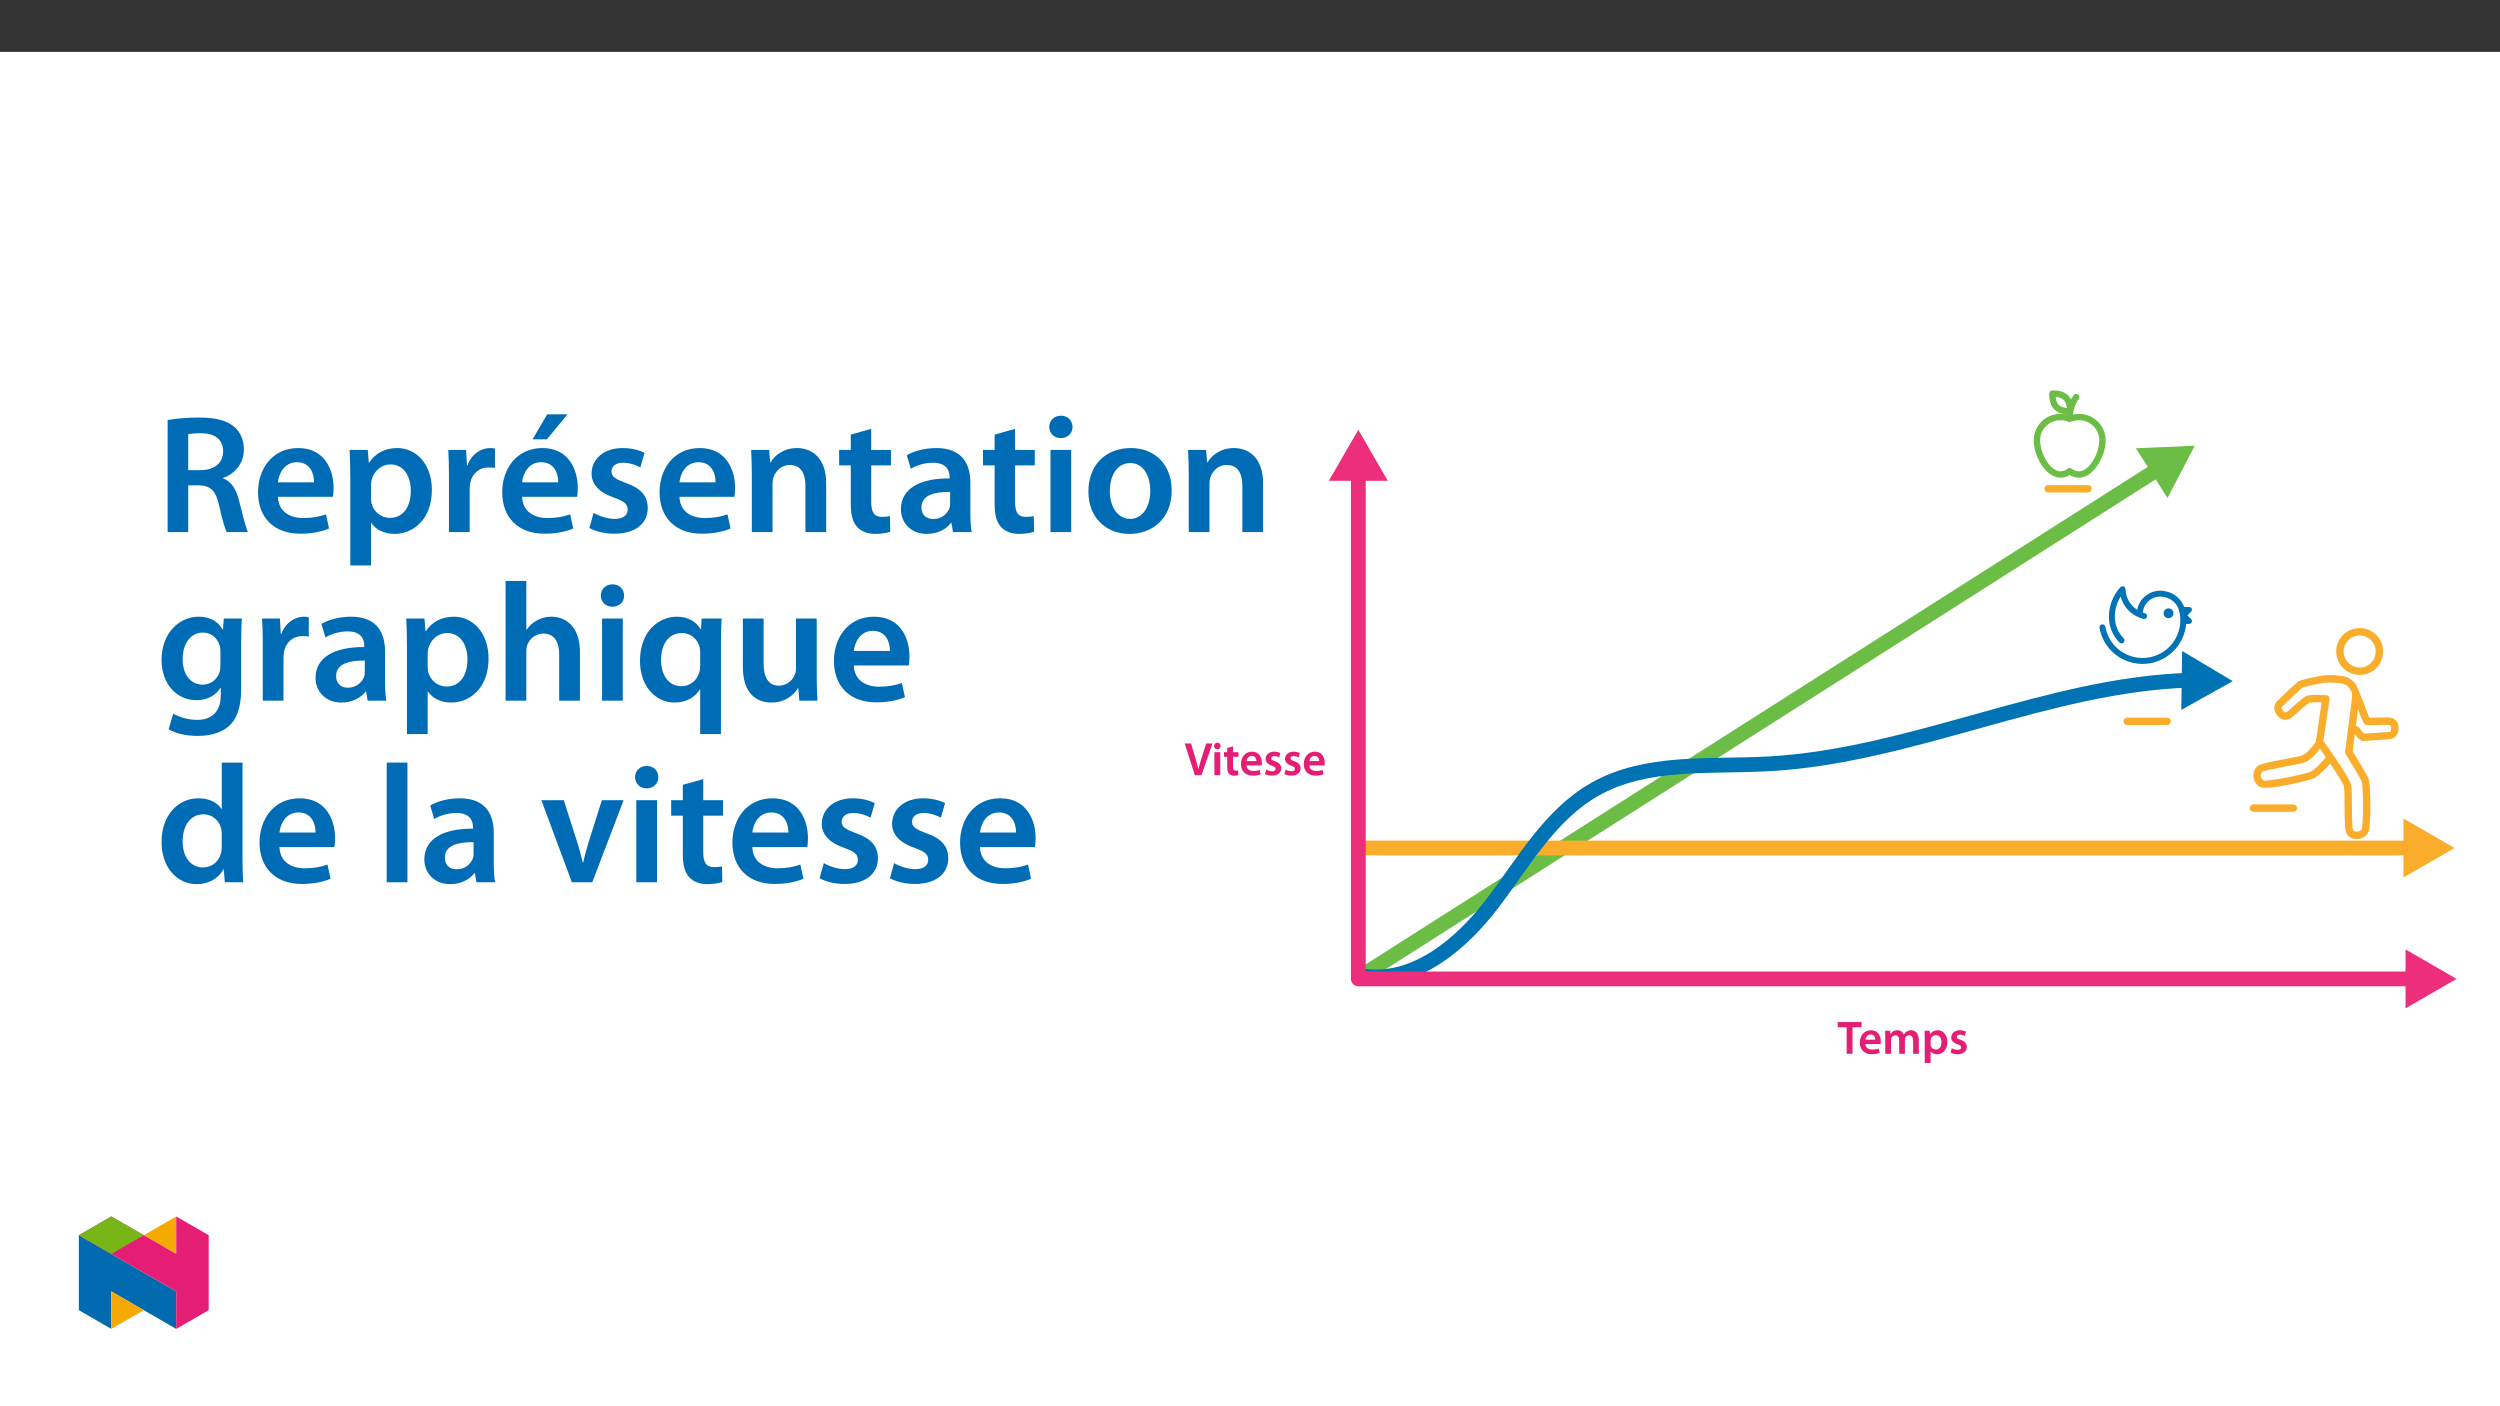 ﻿<?xml version="1.0" encoding="utf-8"?>
<svg xmlns="http://www.w3.org/2000/svg" xmlns:xlink="http://www.w3.org/1999/xlink" viewBox="0 0 960 540" version="1.1">
  <rect x="0" y="0" width="960" height="540" fill="#333333" stroke="none"/>
  <defs>
    <g>
      <symbol overflow="visible" id="glyph0-0">
        <path style="stroke:none;" d="M 0 0 L 8.953 0 L 8.953 -12.656 L -0.031 -12.656 L -0.031 0 Z M 4.469 -7.172 L 1.516 -11.625 L 7.406 -11.625 L 4.469 -7.203 Z M 5 -6.281 L 8.016 -10.766 L 8.016 -1.875 L 5.047 -6.328 Z M 1.438 -0.906 L 4.469 -5.438 L 7.406 -1.031 L 1.516 -1.031 Z M 0.875 -10.828 L 3.875 -6.328 L 0.906 -1.875 L 0.906 -10.766 Z M 0.875 -10.828 " />
      </symbol>
      <symbol overflow="visible" id="glyph0-1">
        <path style="stroke:none;" d="M 6.562 -0.078 L 10.75 -12.188 L 8.344 -12.188 L 6.578 -6.609 C 6.109 -5.141 5.672 -3.688 5.359 -2.328 L 5.344 -2.328 C 5.062 -3.719 4.641 -5.109 4.188 -6.625 L 2.516 -12.188 L 0.078 -12.188 L 4 0 L 6.531 0 Z M 6.562 -0.078 " />
      </symbol>
      <symbol overflow="visible" id="glyph0-2">
        <path style="stroke:none;" d="M 3.391 -0.078 L 3.391 -8.844 L 1.141 -8.844 L 1.141 0 L 3.391 0 Z M 2.281 -12.484 C 1.562 -12.484 1.016 -11.891 1.016 -11.203 C 1.016 -10.562 1.531 -9.953 2.266 -9.953 C 3.031 -9.953 3.547 -10.562 3.547 -11.203 C 3.516 -11.891 3.031 -12.484 2.281 -12.484 Z M 2.281 -12.484 " />
      </symbol>
      <symbol overflow="visible" id="glyph0-3">
        <path style="stroke:none;" d="M 1.5 -10.406 L 1.5 -8.844 L 0.266 -8.844 L 0.266 -7.062 L 1.5 -7.062 L 1.5 -3.031 C 1.5 -1.891 1.734 -1.031 2.219 -0.531 C 2.625 -0.094 3.312 0.203 4.125 0.203 C 4.812 0.203 5.391 0.094 5.734 -0.031 L 5.703 -1.844 C 5.438 -1.766 5.219 -1.75 4.828 -1.75 C 3.984 -1.75 3.719 -2.219 3.719 -3.281 L 3.719 -7.062 L 5.812 -7.062 L 5.812 -8.844 L 3.719 -8.844 L 3.719 -11.078 L 1.5 -10.453 Z M 1.5 -10.406 " />
      </symbol>
      <symbol overflow="visible" id="glyph0-4">
        <path style="stroke:none;" d="M 8.578 -3.812 C 8.609 -4 8.656 -4.328 8.656 -4.734 C 8.656 -6.656 7.703 -9.047 4.875 -9.047 C 2.094 -9.047 0.594 -6.703 0.594 -4.297 C 0.594 -1.625 2.281 0.172 5.109 0.172 C 6.359 0.172 7.406 -0.047 8.188 -0.375 L 7.828 -2.016 C 7.156 -1.781 6.438 -1.625 5.422 -1.625 C 4 -1.625 2.812 -2.234 2.75 -3.734 L 8.562 -3.734 Z M 2.75 -5.344 C 2.844 -6.234 3.391 -7.406 4.75 -7.406 C 6.219 -7.406 6.547 -6.156 6.531 -5.422 L 2.75 -5.422 Z M 2.75 -5.344 " />
      </symbol>
      <symbol overflow="visible" id="glyph0-5">
        <path style="stroke:none;" d="M 0.625 -0.453 C 1.266 -0.094 2.234 0.172 3.281 0.172 C 5.594 0.172 6.844 -1.031 6.844 -2.625 C 6.828 -3.922 6.094 -4.797 4.5 -5.344 C 3.391 -5.75 3 -5.938 3 -6.484 C 3 -7.031 3.422 -7.344 4.203 -7.344 C 4.969 -7.344 5.672 -7.078 6.047 -6.844 L 6.531 -8.484 C 5.969 -8.781 5.125 -9.047 4.172 -9.047 C 2.141 -9.047 0.844 -7.797 0.844 -6.25 C 0.844 -5.219 1.578 -4.219 3.266 -3.641 C 4.344 -3.25 4.672 -3.031 4.672 -2.453 C 4.672 -1.875 4.266 -1.531 3.312 -1.531 C 2.516 -1.531 1.578 -1.844 1.078 -2.156 L 0.609 -0.453 Z M 0.625 -0.453 " />
      </symbol>
      <symbol overflow="visible" id="glyph0-6">
        <path style="stroke:none;" d="M 3.578 0 L 5.797 0 L 5.797 -10.203 L 9.266 -10.203 L 9.266 -12.188 L 0.109 -12.188 L 0.109 -10.203 L 3.547 -10.203 L 3.547 0 Z M 3.578 0 " />
      </symbol>
      <symbol overflow="visible" id="glyph0-7">
        <path style="stroke:none;" d="M 1.188 0 L 3.344 0 L 3.344 -5.219 C 3.344 -5.469 3.375 -5.719 3.453 -5.953 C 3.672 -6.547 4.203 -7.109 5.016 -7.109 C 6.047 -7.109 6.484 -6.328 6.484 -5.109 L 6.484 0 L 8.688 0 L 8.688 -5.297 C 8.688 -5.547 8.719 -5.828 8.797 -6.031 C 9.031 -6.656 9.562 -7.109 10.312 -7.109 C 11.375 -7.109 11.828 -6.328 11.828 -4.875 L 11.828 0 L 14.031 0 L 14.031 -5.203 C 14.031 -7.984 12.547 -9.047 11.125 -9.047 C 10.391 -9.047 9.812 -8.828 9.312 -8.484 C 8.922 -8.234 8.562 -7.891 8.266 -7.438 L 8.219 -7.438 C 7.891 -8.328 6.969 -9.047 5.828 -9.047 C 4.344 -9.047 3.547 -8.203 3.125 -7.562 L 3.109 -7.562 L 3 -8.844 L 1.078 -8.844 C 1.109 -8.031 1.141 -7.188 1.141 -6.188 L 1.141 0 Z M 1.188 0 " />
      </symbol>
      <symbol overflow="visible" id="glyph0-8">
        <path style="stroke:none;" d="M 1.188 3.547 L 3.391 3.547 L 3.391 -0.969 C 3.844 -0.281 4.766 0.203 5.859 0.203 C 7.844 0.203 9.844 -1.391 9.844 -4.547 C 9.844 -7.25 8.172 -9.047 6.172 -9.047 C 4.844 -9.047 3.812 -8.453 3.156 -7.5 L 3.062 -8.844 L 1.078 -8.844 C 1.109 -7.953 1.141 -7.031 1.141 -5.875 L 1.141 3.547 Z M 3.391 -5.062 C 3.391 -5.234 3.438 -5.438 3.469 -5.609 C 3.703 -6.578 4.516 -7.172 5.438 -7.172 C 6.844 -7.172 7.562 -5.984 7.562 -4.453 C 7.562 -2.734 6.781 -1.641 5.375 -1.641 C 4.438 -1.641 3.688 -2.219 3.453 -3.109 C 3.422 -3.312 3.391 -3.5 3.391 -3.719 Z M 3.391 -5.062 " />
      </symbol>
      <symbol overflow="visible" id="glyph1-0">
        <path style="stroke:none;" d="M 0 0 L 32.375 0 L 32.375 -45.328 L 0 -45.328 Z M 16.188 -25.578 L 5.188 -42.094 L 27.188 -42.094 Z M 18.125 -22.656 L 29.141 -39.172 L 29.141 -6.156 Z M 5.188 -3.234 L 16.188 -19.75 L 27.188 -3.234 Z M 3.234 -39.172 L 14.25 -22.656 L 3.234 -6.156 Z M 3.234 -39.172 " />
      </symbol>
      <symbol overflow="visible" id="glyph1-1">
        <path style="stroke:none;" d="M 4.594 0 L 12.5 0 L 12.5 -17.938 L 16.516 -17.938 C 21.047 -17.812 23.047 -16 24.344 -10.297 C 25.516 -4.859 26.609 -1.297 27.266 0 L 35.422 0 C 34.578 -1.688 33.406 -6.734 31.984 -12.172 C 30.953 -16.375 29.078 -19.422 25.906 -20.594 L 25.906 -20.781 C 30.047 -22.203 33.859 -26.031 33.859 -31.656 C 33.859 -35.422 32.5 -38.469 30.109 -40.469 C 27.125 -42.922 22.922 -43.969 16.641 -43.969 C 12.047 -43.969 7.641 -43.578 4.594 -43 Z M 12.5 -37.562 C 13.281 -37.75 14.891 -37.938 17.422 -37.938 C 22.594 -37.938 25.906 -35.672 25.906 -30.953 C 25.906 -26.609 22.594 -23.766 17.219 -23.766 L 12.5 -23.766 Z M 12.5 -37.562 " />
      </symbol>
      <symbol overflow="visible" id="glyph1-2">
        <path style="stroke:none;" d="M 31.016 -13.531 C 31.141 -14.25 31.281 -15.406 31.281 -16.906 C 31.281 -23.828 27.906 -32.25 17.672 -32.25 C 7.578 -32.25 2.266 -24.016 2.266 -15.281 C 2.266 -5.641 8.281 0.641 18.516 0.641 C 23.047 0.641 26.812 -0.188 29.531 -1.359 L 28.359 -6.797 C 25.906 -5.953 23.312 -5.375 19.625 -5.375 C 14.5 -5.375 10.094 -7.828 9.906 -13.531 Z M 9.906 -19.094 C 10.234 -22.344 12.297 -26.812 17.219 -26.812 C 22.531 -26.812 23.828 -22.016 23.766 -19.094 Z M 9.906 -19.094 " />
      </symbol>
      <symbol overflow="visible" id="glyph1-3">
        <path style="stroke:none;" d="M 4.281 12.828 L 12.234 12.828 L 12.234 -3.5 L 12.375 -3.5 C 13.984 -0.969 17.281 0.719 21.234 0.719 C 28.422 0.719 35.609 -4.797 35.609 -16.188 C 35.609 -26.031 29.594 -32.25 22.344 -32.25 C 17.547 -32.25 13.859 -30.234 11.531 -26.672 L 11.391 -26.672 L 11 -31.531 L 4.016 -31.531 C 4.141 -28.562 4.281 -25.188 4.281 -21.047 Z M 12.234 -18.062 C 12.234 -18.719 12.375 -19.422 12.5 -20.078 C 13.344 -23.562 16.375 -25.969 19.688 -25.969 C 24.797 -25.969 27.516 -21.438 27.516 -15.859 C 27.516 -9.641 24.547 -5.438 19.484 -5.438 C 16.062 -5.438 13.281 -7.766 12.438 -11 C 12.297 -11.719 12.234 -12.438 12.234 -13.203 Z M 12.234 -18.062 " />
      </symbol>
      <symbol overflow="visible" id="glyph1-4">
        <path style="stroke:none;" d="M 4.281 0 L 12.234 0 L 12.234 -16.375 C 12.234 -17.219 12.297 -18.062 12.438 -18.781 C 13.141 -22.406 15.797 -24.797 19.547 -24.797 C 20.531 -24.797 21.234 -24.734 21.953 -24.609 L 21.953 -32.047 C 21.297 -32.188 20.844 -32.25 20.078 -32.25 C 16.641 -32.25 12.953 -29.984 11.391 -25.578 L 11.203 -25.578 L 10.875 -31.531 L 4.016 -31.531 C 4.203 -28.75 4.281 -25.641 4.281 -21.375 Z M 4.281 0 " />
      </symbol>
      <symbol overflow="visible" id="glyph1-5">
        <path style="stroke:none;" d="M 31.016 -13.531 C 31.141 -14.25 31.281 -15.406 31.281 -16.906 C 31.281 -23.828 27.906 -32.25 17.672 -32.25 C 7.578 -32.25 2.266 -24.016 2.266 -15.281 C 2.266 -5.641 8.281 0.641 18.516 0.641 C 23.047 0.641 26.812 -0.188 29.531 -1.359 L 28.359 -6.797 C 25.906 -5.953 23.312 -5.375 19.625 -5.375 C 14.5 -5.375 10.094 -7.828 9.906 -13.531 Z M 9.906 -19.094 C 10.234 -22.344 12.297 -26.812 17.219 -26.812 C 22.531 -26.812 23.828 -22.016 23.766 -19.094 Z M 19.547 -45.203 L 13.922 -35.609 L 19.422 -35.609 L 27.328 -45.203 Z M 19.547 -45.203 " />
      </symbol>
      <symbol overflow="visible" id="glyph1-6">
        <path style="stroke:none;" d="M 2.328 -1.547 C 4.656 -0.266 8.094 0.641 11.906 0.641 C 20.266 0.641 24.734 -3.5 24.734 -9.266 C 24.672 -13.922 22.078 -16.828 16.312 -18.844 C 12.297 -20.328 10.812 -21.234 10.812 -23.25 C 10.812 -25.188 12.375 -26.609 15.219 -26.609 C 18 -26.609 20.594 -25.578 21.891 -24.797 L 23.5 -30.375 C 21.625 -31.406 18.578 -32.25 15.094 -32.25 C 7.766 -32.25 3.172 -27.969 3.172 -22.406 C 3.172 -18.641 5.703 -15.281 11.844 -13.203 C 15.734 -11.781 17.031 -10.75 17.031 -8.609 C 17.031 -6.547 15.469 -5.047 11.984 -5.047 C 9.125 -5.047 5.703 -6.281 3.953 -7.375 Z M 2.328 -1.547 " />
      </symbol>
      <symbol overflow="visible" id="glyph1-7">
        <path style="stroke:none;" d="M 4.281 0 L 12.234 0 L 12.234 -18.578 C 12.234 -19.484 12.375 -20.469 12.625 -21.109 C 13.469 -23.5 15.672 -25.766 18.844 -25.766 C 23.188 -25.766 24.859 -22.344 24.859 -17.812 L 24.859 0 L 32.828 0 L 32.828 -18.719 C 32.828 -28.688 27.125 -32.25 21.625 -32.25 C 16.375 -32.25 12.953 -29.266 11.531 -26.812 L 11.328 -26.812 L 10.938 -31.531 L 4.016 -31.531 C 4.141 -28.812 4.281 -25.766 4.281 -22.141 Z M 4.281 0 " />
      </symbol>
      <symbol overflow="visible" id="glyph1-8">
        <path style="stroke:none;" d="M 5.562 -37.422 L 5.562 -31.531 L 1.094 -31.531 L 1.094 -25.578 L 5.562 -25.578 L 5.562 -10.75 C 5.562 -6.609 6.344 -3.688 8.094 -1.875 C 9.578 -0.266 11.984 0.719 14.953 0.719 C 17.422 0.719 19.547 0.328 20.719 -0.125 L 20.594 -6.156 C 19.688 -5.891 18.906 -5.828 17.484 -5.828 C 14.438 -5.828 13.406 -7.766 13.406 -11.656 L 13.406 -25.578 L 20.984 -25.578 L 20.984 -31.531 L 13.406 -31.531 L 13.406 -39.625 Z M 5.562 -37.422 " />
      </symbol>
      <symbol overflow="visible" id="glyph1-9">
        <path style="stroke:none;" d="M 28.75 -18.906 C 28.75 -25.828 25.828 -32.25 15.734 -32.25 C 10.75 -32.25 6.672 -30.891 4.344 -29.469 L 5.891 -24.281 C 8.031 -25.641 11.266 -26.609 14.375 -26.609 C 19.938 -26.609 20.781 -23.188 20.781 -21.109 L 20.781 -20.594 C 9.125 -20.656 2.078 -16.578 2.078 -8.672 C 2.078 -3.891 5.641 0.719 11.984 0.719 C 16.125 0.719 19.422 -1.031 21.297 -3.5 L 21.5 -3.5 L 22.078 0 L 29.266 0 C 28.875 -1.938 28.75 -4.734 28.75 -7.578 Z M 20.984 -11.078 C 20.984 -10.484 20.984 -9.906 20.781 -9.328 C 20 -7.062 17.734 -4.984 14.5 -4.984 C 11.984 -4.984 9.969 -6.406 9.969 -9.516 C 9.969 -14.312 15.344 -15.469 20.984 -15.406 Z M 20.984 -11.078 " />
      </symbol>
      <symbol overflow="visible" id="glyph1-10">
        <path style="stroke:none;" d="M 12.234 0 L 12.234 -31.531 L 4.281 -31.531 L 4.281 0 Z M 8.281 -44.672 C 5.641 -44.672 3.812 -42.797 3.812 -40.344 C 3.812 -38.016 5.562 -36.062 8.219 -36.062 C 11 -36.062 12.75 -38.016 12.75 -40.344 C 12.688 -42.797 11 -44.672 8.281 -44.672 Z M 8.281 -44.672 " />
      </symbol>
      <symbol overflow="visible" id="glyph1-11">
        <path style="stroke:none;" d="M 18.578 -32.25 C 9.062 -32.25 2.266 -25.906 2.266 -15.547 C 2.266 -5.375 9.188 0.719 18.062 0.719 C 26.094 0.719 34.25 -4.469 34.25 -16.062 C 34.25 -25.641 27.969 -32.25 18.578 -32.25 Z M 18.391 -26.484 C 23.828 -26.484 26.031 -20.781 26.031 -15.859 C 26.031 -9.453 22.859 -5.047 18.328 -5.047 C 13.531 -5.047 10.484 -9.641 10.484 -15.734 C 10.484 -20.984 12.75 -26.484 18.391 -26.484 Z M 18.391 -26.484 " />
      </symbol>
      <symbol overflow="visible" id="glyph1-12">
        <path style="stroke:none;" d="M 32.828 -22.469 C 32.828 -26.812 32.953 -29.391 33.094 -31.531 L 26.156 -31.531 L 25.828 -27.328 L 25.703 -27.328 C 24.219 -29.922 21.438 -32.25 16.578 -32.25 C 9 -32.25 2.266 -25.969 2.266 -15.609 C 2.266 -6.672 7.828 -0.188 15.672 -0.188 C 19.875 -0.188 23.047 -2.078 24.859 -4.859 L 25 -4.859 L 25 -2.141 C 25 4.656 21.109 7.375 15.922 7.375 C 12.109 7.375 8.734 6.156 6.734 4.984 L 4.984 11 C 7.703 12.625 11.984 13.531 16 13.531 C 20.328 13.531 24.922 12.625 28.172 9.719 C 31.469 6.734 32.828 2 32.828 -4.594 Z M 24.859 -13.797 C 24.859 -12.891 24.797 -11.781 24.547 -11 C 23.641 -8.094 21.047 -6.156 18.062 -6.156 C 13.078 -6.156 10.359 -10.484 10.359 -15.859 C 10.359 -22.281 13.656 -26.156 18.125 -26.156 C 21.5 -26.156 23.766 -23.953 24.609 -21.047 C 24.797 -20.391 24.859 -19.688 24.859 -18.906 Z M 24.859 -13.797 " />
      </symbol>
      <symbol overflow="visible" id="glyph1-13">
        <path style="stroke:none;" d="M 4.281 0 L 12.234 0 L 12.234 -18.906 C 12.234 -19.75 12.297 -20.594 12.562 -21.297 C 13.469 -23.703 15.672 -25.766 18.781 -25.766 C 23.188 -25.766 24.859 -22.281 24.859 -17.734 L 24.859 0 L 32.828 0 L 32.828 -18.578 C 32.828 -28.688 27.188 -32.25 21.828 -32.25 C 19.812 -32.25 17.938 -31.734 16.312 -30.828 C 14.703 -29.984 13.344 -28.75 12.375 -27.266 L 12.234 -27.266 L 12.234 -45.969 L 4.281 -45.969 Z M 4.281 0 " />
      </symbol>
      <symbol overflow="visible" id="glyph1-14">
        <path style="stroke:none;" d="M 25.375 12.828 L 33.344 12.828 L 33.344 -22.406 C 33.344 -25.703 33.469 -28.688 33.609 -31.531 L 25.906 -31.531 L 25.703 -27.328 L 25.578 -27.391 C 23.891 -30.297 20.781 -32.25 16.375 -32.25 C 9.641 -32.25 2.266 -26.812 2.266 -15.281 C 2.266 -5.438 8.359 0.719 15.469 0.719 C 20.078 0.719 23.375 -1.297 25.25 -4.344 L 25.375 -4.344 Z M 25.375 -13.281 C 25.375 -12.5 25.25 -11.531 25 -10.812 C 24.094 -7.641 21.438 -5.562 18.188 -5.562 C 13.141 -5.562 10.359 -9.906 10.359 -15.672 C 10.359 -21.625 13.203 -25.969 18.391 -25.969 C 21.953 -25.969 24.469 -23.438 25.188 -20.469 C 25.312 -19.875 25.375 -19.172 25.375 -18.516 Z M 25.375 -13.281 " />
      </symbol>
      <symbol overflow="visible" id="glyph1-15">
        <path style="stroke:none;" d="M 32.5 -31.531 L 24.547 -31.531 L 24.547 -12.5 C 24.547 -11.594 24.406 -10.688 24.094 -10.031 C 23.312 -7.969 21.234 -5.766 18 -5.766 C 13.797 -5.766 12.109 -9.125 12.109 -14.375 L 12.109 -31.531 L 4.141 -31.531 L 4.141 -13.016 C 4.141 -2.719 9.391 0.719 15.094 0.719 C 20.781 0.719 23.891 -2.531 25.25 -4.734 L 25.453 -4.734 L 25.828 0 L 32.766 0 C 32.641 -2.594 32.5 -5.703 32.5 -9.453 Z M 32.5 -31.531 " />
      </symbol>
      <symbol overflow="visible" id="glyph1-16">
        <path style="stroke:none;" d="M 25.375 -45.969 L 25.375 -28.172 L 25.25 -28.172 C 23.828 -30.5 20.719 -32.25 16.375 -32.25 C 8.812 -32.25 2.203 -25.969 2.266 -15.406 C 2.266 -5.703 8.219 0.719 15.797 0.719 C 20.328 0.719 24.156 -1.484 26.031 -4.984 L 26.156 -4.984 L 26.547 0 L 33.609 0 C 33.469 -2.141 33.344 -5.641 33.344 -8.875 L 33.344 -45.969 Z M 25.375 -13.656 C 25.375 -12.828 25.312 -12.047 25.125 -11.328 C 24.344 -7.906 21.5 -5.703 18.266 -5.703 C 13.203 -5.703 10.359 -9.906 10.359 -15.734 C 10.359 -21.562 13.203 -26.094 18.328 -26.094 C 21.953 -26.094 24.469 -23.562 25.188 -20.531 C 25.312 -19.875 25.375 -19.031 25.375 -18.391 Z M 25.375 -13.656 " />
      </symbol>
      <symbol overflow="visible" id="glyph1-17">
        <path style="stroke:none;" d="M 4.281 0 L 12.234 0 L 12.234 -45.969 L 4.281 -45.969 Z M 4.281 0 " />
      </symbol>
      <symbol overflow="visible" id="glyph1-18">
        <path style="stroke:none;" d="M 0.719 -31.531 L 12.438 0 L 20.266 0 L 32.312 -31.531 L 23.953 -31.531 L 18.906 -15.547 C 18.062 -12.688 17.359 -10.234 16.766 -7.641 L 16.578 -7.641 C 16 -10.234 15.344 -12.75 14.438 -15.547 L 9.328 -31.531 Z M 0.719 -31.531 " />
      </symbol>
    </g>
    <clipPath id="clip1">
      <path d="M 923 364 L 943.328 364 L 943.328 388 L 923 388 Z M 923 364 " />
    </clipPath>
    <clipPath id="clip2">
      <path d="M 773 143.652 L 817 143.652 L 817 192 L 773 192 Z M 773 143.652 " />
    </clipPath>
    <clipPath id="clip3">
      <path d="M 30.277 474 L 68 474 L 68 510.301 L 30.277 510.301 Z M 30.277 474 " />
    </clipPath>
    <clipPath id="clip4">
      <path d="M 42 495 L 56 495 L 56 510.301 L 42 510.301 Z M 42 495 " />
    </clipPath>
    <clipPath id="clip5">
      <path d="M 55 467.125 L 68 467.125 L 68 482 L 55 482 Z M 55 467.125 " />
    </clipPath>
    <clipPath id="clip6">
      <path d="M 30.277 467.125 L 80.133 467.125 L 80.133 510.301 L 30.277 510.301 Z M 30.277 467.125 " />
    </clipPath>
    <clipPath id="clip7">
      <path d="M 30.277 467.125 L 56 467.125 L 56 482 L 30.277 482 Z M 30.277 467.125 " />
    </clipPath>
  </defs>
  <g id="surface1">
    <path style=" stroke:none;fill-rule:nonzero;fill:rgb(100%,100%,100%);fill-opacity:1;" d="M 0 559.926 L 960 559.926 L 960 19.926 L 0 19.926 Z M 0 559.926 " />
    <path style="fill:none;stroke-width:8.561;stroke-linecap:round;stroke-linejoin:round;stroke:rgb(42.4%,74.1%,27.1%);stroke-opacity:1;stroke-miterlimit:4;" d="M -0.001 0.001 L 462.02 293.901 " transform="matrix(0.663,0,0,-0.663,522.731,374.759)" />
    <path style=" stroke:none;fill-rule:nonzero;fill:rgb(42.4%,74.1%,27.1%);fill-opacity:1;" d="M 832.332 191.234 L 842.797 171.16 L 820.184 172.129 Z M 832.332 191.234 " />
    <path style="fill:none;stroke-width:8.561;stroke-linecap:round;stroke-linejoin:round;stroke:rgb(98%,67.499%,16.899%);stroke-opacity:1;stroke-miterlimit:4;" d="M 0.003 0.002 L 607.009 0.002 " transform="matrix(0.663,0,0,-0.663,523.795,325.63)" />
    <path style=" stroke:none;fill-rule:nonzero;fill:rgb(98%,67.499%,16.899%);fill-opacity:1;" d="M 922.93 336.949 L 942.531 325.633 L 922.93 314.312 Z M 922.93 336.949 " />
    <path style="fill:none;stroke-width:8.561;stroke-linecap:round;stroke-linejoin:round;stroke:rgb(0%,45.099%,70.999%);stroke-opacity:1;stroke-miterlimit:4;" d="M -0.002 -0.003 C -82.333 -2.324 -161.472 -43.973 -244.623 -48.463 C -278.748 -50.307 -315.241 -46.342 -344.96 -63.216 C -370.878 -77.933 -386.125 -105.513 -404.196 -129.221 C -422.266 -152.924 -448.714 -175.295 -478.267 -171.418 " transform="matrix(0.663,0,0,-0.663,841.087,261.201)" />
    <path style=" stroke:none;fill-rule:nonzero;fill:rgb(0%,45.099%,70.999%);fill-opacity:1;" d="M 837.926 249.977 L 857.375 261.559 L 837.621 272.613 Z M 837.926 249.977 " />
    <path style="fill:none;stroke-width:8.561;stroke-linecap:round;stroke-linejoin:round;stroke:rgb(92.899%,17.999%,47.8%);stroke-opacity:1;stroke-miterlimit:4;" d="M 0.002 -0.001 L 0.002 -293.476 L 611.522 -293.476 " transform="matrix(0.663,0,0,-0.663,521.596,181.32)" />
    <path style=" stroke:none;fill-rule:nonzero;fill:rgb(92.899%,17.999%,47.8%);fill-opacity:1;" d="M 510.273 184.633 L 521.594 165.027 L 532.914 184.633 Z M 510.273 184.633 " />
    <g clip-path="url(#clip1)" clip-rule="nonzero">
      <path style=" stroke:none;fill-rule:nonzero;fill:rgb(92.899%,17.999%,47.8%);fill-opacity:1;" d="M 923.723 387.215 L 943.324 375.895 L 923.723 364.574 Z M 923.723 387.215 " />
    </g>
    <path style=" stroke:none;fill-rule:nonzero;fill:rgb(98%,67.499%,16.899%);fill-opacity:1;" d="M 906.113 244.012 C 909.516 244.012 912.273 246.77 912.273 250.172 C 912.273 253.574 909.516 256.332 906.113 256.332 C 902.711 256.332 899.953 253.574 899.953 250.172 C 899.957 246.773 902.711 244.016 906.113 244.012 M 906.113 259.172 C 911.082 259.172 915.109 255.145 915.109 250.172 C 915.109 245.203 911.082 241.176 906.113 241.176 C 901.145 241.176 897.113 245.203 897.113 250.172 C 897.121 255.141 901.145 259.164 906.113 259.172 " />
    <path style=" stroke:none;fill-rule:nonzero;fill:rgb(98%,67.499%,16.899%);fill-opacity:1;" d="M 916.941 281.121 C 916.941 281.121 909.598 281.609 907.785 281.727 C 907.109 281.035 906.504 280.281 905.969 279.473 C 905.676 279.043 905.172 278.805 904.652 278.859 L 905.484 272.277 C 907.609 278.5 908.289 278.492 909.188 278.473 L 916.816 278.32 C 917.195 278.293 917.57 278.375 917.898 278.566 C 917.98 278.625 918.207 278.789 918.219 279.414 C 918.246 280.973 917.754 281.082 916.941 281.121 Z M 906.902 300.168 C 907.492 301.836 907.633 316.602 906.844 318.461 C 906.414 319.066 905.699 319.398 904.961 319.344 C 904.461 319.391 903.961 319.207 903.613 318.844 C 903.168 317.879 903.148 312.355 903.137 309.055 C 903.125 305.062 903.105 302.559 902.84 301.367 C 902.262 298.754 894.477 287.73 892.176 284.512 L 894.555 268.562 C 894.672 267.789 894.137 267.066 893.359 266.949 C 893.312 266.941 893.266 266.938 893.215 266.934 C 893.148 266.934 891.578 266.859 889.883 266.859 C 886.934 266.859 886.051 267.074 885.578 267.281 C 884.359 267.809 880.293 271.5 878.559 273.102 C 878.273 273.359 877.914 273.523 877.531 273.566 C 877.43 273.566 877.168 273.566 876.797 273.105 C 875.797 271.875 876.109 271.492 876.703 270.973 C 876.723 270.957 876.738 270.941 876.758 270.922 C 879.926 267.848 883.574 264.426 884.148 264.055 C 885.035 263.641 891.855 262.117 893.559 262.109 L 894.172 262.105 C 894.441 262.105 894.711 262.102 894.98 262.102 C 896.512 262.086 898.039 262.219 899.547 262.492 C 900.723 262.789 901.746 263.527 902.395 264.559 C 903.094 265.508 903.383 266.707 903.188 267.871 C 903.18 267.906 903.172 267.941 903.168 267.977 L 900.543 288.711 C 900.504 289.035 900.574 289.367 900.75 289.645 C 902.867 293 906.41 298.824 906.902 300.168 Z M 892.926 291 C 891.484 292.793 888.578 295.855 886.914 296.445 C 883.508 297.66 870.922 300.184 869.176 299.668 C 868.582 299.312 868.207 298.68 868.18 297.988 C 868.059 297.434 868.215 296.859 868.598 296.445 C 869.488 295.859 875.062 294.812 878.395 294.184 C 881.172 293.664 883.57 293.211 884.723 292.855 C 887.273 292.066 889.754 289.008 890.836 287.523 C 891.605 288.617 892.375 289.719 893.125 290.801 C 893.051 290.859 892.984 290.926 892.926 291 M 919.555 276.262 C 918.734 275.707 917.754 275.434 916.766 275.484 L 909.832 275.621 C 909.199 274.348 905.562 264.168 904.742 262.961 C 903.664 261.301 901.977 260.125 900.043 259.699 C 898.371 259.395 896.68 259.25 894.98 259.266 C 894.703 259.266 894.43 259.266 894.152 259.27 L 893.551 259.273 C 891.586 259.281 884.062 260.875 882.816 261.551 C 881.871 262.062 877.402 266.34 874.805 268.863 C 873.68 269.859 872.199 271.945 874.594 274.895 C 875.285 275.832 876.371 276.387 877.531 276.402 C 878.582 276.367 879.59 275.969 880.383 275.277 C 880.406 275.258 880.426 275.238 880.449 275.219 C 882.957 272.902 886.066 270.203 886.688 269.891 C 887.742 269.699 888.812 269.633 889.883 269.699 C 890.457 269.699 891.02 269.707 891.512 269.719 L 889.285 284.664 C 889.328 284.883 889.211 285.105 889.004 285.191 C 888.281 286.289 885.785 289.559 883.887 290.141 C 882.887 290.453 880.449 290.91 877.867 291.395 C 871.918 292.516 868.215 293.254 866.98 294.109 C 865.711 295.109 865.09 296.727 865.363 298.32 C 865.484 300.059 866.555 301.594 868.145 302.309 C 868.711 302.48 869.301 302.555 869.891 302.527 C 874.625 302.527 885.484 299.969 887.867 299.117 C 890.414 298.211 893.656 294.551 894.773 293.223 C 897.637 297.469 899.863 301.047 900.07 301.98 C 900.281 302.934 900.293 306.191 900.301 309.066 C 900.324 315.738 900.414 319.02 901.16 320.27 C 902 321.531 903.445 322.258 904.961 322.18 C 906.801 322.262 908.527 321.289 909.41 319.672 C 910.617 317.113 910.328 301.262 909.566 299.188 C 908.879 297.316 904.637 290.5 903.422 288.562 L 904.262 281.949 C 906.254 284.637 907.156 284.574 907.613 284.547 C 908.344 284.5 917.094 283.879 917.105 283.879 L 917.16 283.875 C 918.668 283.781 921.117 283.086 921.055 279.324 C 921.098 278.117 920.535 276.969 919.555 276.262 " />
    <path style="fill:none;stroke-width:4.28;stroke-linecap:round;stroke-linejoin:round;stroke:rgb(98%,67.499%,16.899%);stroke-opacity:1;stroke-miterlimit:4;" d="M 0 0.001 L 23.102 0.001 " transform="matrix(0.663,0,0,-0.663,865.324,310.305)" />
    <path style="fill:none;stroke-width:4.28;stroke-linecap:round;stroke-linejoin:round;stroke:rgb(98%,67.499%,16.899%);stroke-opacity:1;stroke-miterlimit:4;" d="M 0.002 -0.001 L 23.104 -0.001 " transform="matrix(0.663,0,0,-0.663,816.858,277.003)" />
    <path style="fill:none;stroke-width:4.28;stroke-linecap:round;stroke-linejoin:round;stroke:rgb(98%,67.499%,16.899%);stroke-opacity:1;stroke-miterlimit:4;" d="M 0.002 -0.003 L 23.104 -0.003 " transform="matrix(0.663,0,0,-0.663,786.487,187.709)" />
    <path style=" stroke:none;fill-rule:nonzero;fill:rgb(0%,45.099%,70.999%);fill-opacity:1;" d="M 839.969 236.328 L 841.398 234.895 C 841.816 234.48 841.816 233.805 841.398 233.391 C 841.199 233.191 840.93 233.078 840.645 233.078 L 838.723 233.078 C 837.551 229.922 834.797 227.621 831.484 227.035 C 826.617 225.961 821.797 229.035 820.727 233.906 C 820.719 233.93 820.715 233.953 820.707 233.98 C 820.695 234.043 820.68 234.102 820.668 234.16 C 817.98 232.41 816.309 229.465 816.18 226.262 L 816.18 226.258 C 816.195 225.781 815.902 225.348 815.453 225.188 C 815.004 225.047 814.52 225.18 814.203 225.523 C 811.207 228.809 809.637 233.145 809.836 237.586 C 810 241.016 811.426 244.262 813.84 246.703 C 814.277 247.156 815 247.172 815.457 246.734 C 815.91 246.297 815.922 245.57 815.484 245.117 C 813.473 243.059 812.277 240.344 812.117 237.469 C 811.988 234.527 812.754 231.617 814.316 229.121 C 815.324 232.824 818.035 235.828 821.621 237.203 C 822.086 237.383 822.559 237.539 823.043 237.668 L 823.074 237.676 C 823.688 237.82 824.301 237.434 824.445 236.82 C 824.582 236.219 824.219 235.617 823.621 235.461 C 823.371 235.395 823.098 235.309 822.805 235.203 C 822.832 234.965 822.875 234.727 822.934 234.492 C 823.66 230.859 827.191 228.504 830.824 229.227 C 830.895 229.242 830.961 229.258 831.031 229.273 C 833.211 229.637 835.098 230.992 836.141 232.941 C 836.527 233.676 836.805 234.461 836.961 235.277 C 838.547 243.129 833.473 250.785 825.617 252.375 C 817.766 253.965 810.109 248.887 808.52 241.031 C 808.496 240.918 808.477 240.801 808.457 240.688 C 808.344 240.066 807.75 239.652 807.133 239.762 C 806.508 239.875 806.094 240.465 806.207 241.086 C 807.281 247.199 811.648 252.215 817.555 254.125 C 818.023 254.277 818.496 254.41 818.969 254.52 C 828.012 256.602 837.027 250.957 839.109 241.918 C 839.285 241.148 839.406 240.363 839.477 239.578 L 840.645 239.578 C 841.234 239.578 841.711 239.098 841.711 238.512 C 841.711 238.23 841.602 237.957 841.398 237.758 Z M 839.969 236.328 " />
    <path style=" stroke:none;fill-rule:nonzero;fill:rgb(0%,45.099%,70.999%);fill-opacity:1;" d="M 834.559 235.926 C 834.793 234.906 834.156 233.887 833.137 233.652 C 832.117 233.418 831.098 234.051 830.863 235.07 C 830.629 236.094 831.262 237.109 832.285 237.348 C 833.305 237.582 834.32 236.945 834.559 235.926 " />
    <path style=" stroke:none;fill-rule:nonzero;fill:rgb(42.4%,74.1%,27.1%);fill-opacity:1;" d="M 798.262 181.277 C 797.184 181.242 796.152 180.855 795.316 180.18 C 794.984 179.934 794.531 179.934 794.199 180.18 C 793.363 180.855 792.332 181.242 791.258 181.277 C 789.332 181.277 787.277 179.766 785.617 177.129 C 784.098 174.746 783.23 172.008 783.098 169.188 C 783.066 164.746 786.641 161.121 791.082 161.094 C 791.141 161.094 791.199 161.094 791.258 161.094 C 792.336 161.09 793.406 161.297 794.406 161.699 C 794.418 161.699 794.426 161.703 794.434 161.707 C 794.453 161.715 794.469 161.719 794.488 161.727 C 794.5 161.73 794.512 161.73 794.52 161.734 C 794.539 161.738 794.559 161.742 794.578 161.746 C 794.59 161.75 794.602 161.75 794.617 161.754 C 794.633 161.758 794.648 161.758 794.668 161.762 C 794.691 161.762 794.719 161.766 794.746 161.766 L 794.77 161.766 C 794.797 161.766 794.82 161.762 794.848 161.762 C 794.867 161.758 794.883 161.758 794.898 161.754 C 794.91 161.75 794.926 161.75 794.938 161.746 C 794.957 161.742 794.977 161.738 794.996 161.734 C 795.004 161.73 795.016 161.73 795.027 161.727 C 795.047 161.719 795.066 161.711 795.082 161.707 C 795.09 161.703 795.102 161.699 795.105 161.699 C 796.109 161.297 797.18 161.09 798.258 161.094 C 802.699 161.027 806.352 164.574 806.418 169.012 C 806.418 169.07 806.422 169.129 806.418 169.188 C 806.285 172.008 805.418 174.746 803.898 177.129 C 802.238 179.766 800.184 181.277 798.262 181.277 M 789.062 152.09 C 790.043 152.141 791.656 152.387 792.66 153.391 C 793.672 154.402 793.914 156.008 793.965 156.988 C 792.98 156.938 791.367 156.691 790.363 155.688 C 789.355 154.676 789.109 153.07 789.062 152.09 M 798.262 159.223 C 797.414 159.223 796.566 159.328 795.746 159.531 C 795.879 157.191 796.672 154.938 798.027 153.023 C 798.332 152.609 798.238 152.023 797.82 151.719 C 797.406 151.414 796.82 151.508 796.516 151.926 C 796.027 152.594 795.605 153.309 795.254 154.059 C 794.969 153.312 794.539 152.637 793.984 152.066 C 791.832 149.918 788.203 150.215 788.051 150.227 C 787.598 150.27 787.242 150.625 787.203 151.074 C 787.188 151.23 786.891 154.859 789.043 157.008 C 790.508 158.473 792.656 158.805 793.93 158.859 C 793.902 159.09 793.883 159.32 793.867 159.555 C 793.016 159.332 792.137 159.223 791.258 159.223 C 785.793 159.145 781.305 163.512 781.227 168.973 C 781.227 169.043 781.227 169.117 781.227 169.188 C 781.227 174.68 785.535 183.148 791.258 183.148 C 792.504 183.129 793.719 182.754 794.758 182.062 C 795.797 182.754 797.012 183.129 798.258 183.148 C 803.984 183.148 808.289 174.68 808.289 169.188 C 808.332 163.723 803.934 159.262 798.473 159.223 C 798.402 159.223 798.332 159.223 798.262 159.223 " />
    <g clip-path="url(#clip2)" clip-rule="nonzero">
      <path style="fill:none;stroke-width:0.856;stroke-linecap:butt;stroke-linejoin:miter;stroke:rgb(42.4%,74.1%,27.1%);stroke-opacity:1;stroke-miterlimit:10;" d="M 0.002 0.001 C -1.624 0.054 -3.179 0.637 -4.44 1.656 C -4.941 2.027 -5.624 2.027 -6.125 1.656 C -7.386 0.637 -8.941 0.054 -10.562 0.001 C -13.466 0.001 -16.565 2.281 -19.069 6.258 C -21.361 9.852 -22.669 13.982 -22.87 18.236 C -22.917 24.935 -17.526 30.402 -10.827 30.443 C -10.738 30.443 -10.65 30.443 -10.562 30.443 C -8.935 30.449 -7.321 30.137 -5.813 29.53 C -5.795 29.53 -5.783 29.524 -5.772 29.518 C -5.742 29.507 -5.719 29.501 -5.689 29.489 C -5.671 29.483 -5.654 29.483 -5.642 29.477 C -5.613 29.471 -5.583 29.465 -5.554 29.46 C -5.536 29.454 -5.518 29.454 -5.495 29.448 C -5.471 29.442 -5.448 29.442 -5.418 29.436 C -5.383 29.436 -5.341 29.43 -5.3 29.43 L -5.265 29.43 C -5.224 29.43 -5.188 29.436 -5.147 29.436 C -5.118 29.442 -5.094 29.442 -5.07 29.448 C -5.053 29.454 -5.029 29.454 -5.012 29.46 C -4.982 29.465 -4.953 29.471 -4.923 29.477 C -4.911 29.483 -4.894 29.483 -4.876 29.489 C -4.847 29.501 -4.817 29.513 -4.794 29.518 C -4.782 29.524 -4.764 29.53 -4.758 29.53 C -3.244 30.137 -1.63 30.449 -0.004 30.443 C 6.695 30.544 12.204 25.194 12.304 18.501 C 12.304 18.412 12.31 18.324 12.304 18.236 C 12.104 13.982 10.796 9.852 8.504 6.258 C 6 2.281 2.901 0.001 0.002 0.001 Z M -13.873 44.024 C -12.394 43.947 -9.961 43.576 -8.446 42.062 C -6.92 40.536 -6.555 38.115 -6.479 36.636 C -7.963 36.712 -10.397 37.083 -11.911 38.598 C -13.431 40.124 -13.802 42.545 -13.873 44.024 Z M 0.002 33.266 C -1.276 33.266 -2.555 33.107 -3.792 32.8 C -3.592 36.329 -2.396 39.729 -0.351 42.616 C 0.108 43.24 -0.033 44.124 -0.663 44.584 C -1.288 45.043 -2.172 44.902 -2.631 44.271 C -3.368 43.264 -4.004 42.186 -4.534 41.055 C -4.964 42.18 -5.613 43.199 -6.449 44.059 C -9.696 47.3 -15.169 46.852 -15.399 46.834 C -16.082 46.77 -16.618 46.233 -16.677 45.556 C -16.701 45.32 -17.149 39.847 -13.902 36.606 C -11.693 34.397 -8.452 33.896 -6.532 33.814 C -6.573 33.466 -6.602 33.118 -6.626 32.765 C -7.91 33.101 -9.236 33.266 -10.562 33.266 C -18.804 33.383 -25.574 26.796 -25.692 18.56 C -25.692 18.454 -25.692 18.342 -25.692 18.236 C -25.692 9.952 -19.193 -2.822 -10.562 -2.822 C -8.682 -2.792 -6.85 -2.226 -5.283 -1.184 C -3.715 -2.226 -1.883 -2.792 -0.004 -2.822 C 8.634 -2.822 15.127 9.952 15.127 18.236 C 15.191 26.478 8.557 33.207 0.321 33.266 C 0.214 33.266 0.108 33.266 0.002 33.266 Z M 0.002 33.266 " transform="matrix(0.663,0,0,-0.663,798.26,181.278)" />
    </g>
    <g style="fill:rgb(89.803%,11.374%,45.49%);fill-opacity:1;">
      <use xlink:href="#glyph0-1" x="454.83" y="297.676" />
    </g>
    <g style="fill:rgb(89.803%,11.374%,45.49%);fill-opacity:1;">
      <use xlink:href="#glyph0-2" x="465.179" y="297.676" />
      <use xlink:href="#glyph0-3" x="469.754" y="297.676" />
    </g>
    <g style="fill:rgb(89.803%,11.374%,45.49%);fill-opacity:1;">
      <use xlink:href="#glyph0-4" x="475.921" y="297.676" />
      <use xlink:href="#glyph0-5" x="485.143" y="297.676" />
      <use xlink:href="#glyph0-5" x="492.596" y="297.676" />
      <use xlink:href="#glyph0-4" x="500.049" y="297.676" />
    </g>
    <g style="fill:rgb(89.803%,11.374%,45.49%);fill-opacity:1;">
      <use xlink:href="#glyph0-6" x="705.571" y="404.654" />
    </g>
    <g style="fill:rgb(89.803%,11.374%,45.49%);fill-opacity:1;">
      <use xlink:href="#glyph0-4" x="713.578" y="404.654" />
      <use xlink:href="#glyph0-7" x="722.8" y="404.654" />
      <use xlink:href="#glyph0-8" x="737.957" y="404.654" />
      <use xlink:href="#glyph0-5" x="748.412" y="404.654" />
    </g>
    <g style="fill:rgb(0%,42.354%,71.373%);fill-opacity:1;">
      <use xlink:href="#glyph1-1" x="59.776" y="204.302" />
    </g>
    <g style="fill:rgb(0%,42.354%,71.373%);fill-opacity:1;">
      <use xlink:href="#glyph1-2" x="96.817" y="204.302" />
      <use xlink:href="#glyph1-3" x="130.232" y="204.302" />
      <use xlink:href="#glyph1-4" x="168.115" y="204.302" />
    </g>
    <g style="fill:rgb(0%,42.354%,71.373%);fill-opacity:1;">
      <use xlink:href="#glyph1-5" x="190.585" y="204.302" />
      <use xlink:href="#glyph1-6" x="224" y="204.302" />
      <use xlink:href="#glyph1-2" x="251.004" y="204.302" />
      <use xlink:href="#glyph1-7" x="284.419" y="204.302" />
    </g>
    <g style="fill:rgb(0%,42.354%,71.373%);fill-opacity:1;">
      <use xlink:href="#glyph1-8" x="321.136" y="204.302" />
      <use xlink:href="#glyph1-9" x="343.866" y="204.302" />
    </g>
    <g style="fill:rgb(0%,42.354%,71.373%);fill-opacity:1;">
      <use xlink:href="#glyph1-8" x="376.374" y="204.302" />
      <use xlink:href="#glyph1-10" x="399.104" y="204.302" />
      <use xlink:href="#glyph1-11" x="415.681" y="204.302" />
      <use xlink:href="#glyph1-7" x="452.204" y="204.302" />
    </g>
    <g style="fill:rgb(0%,42.354%,71.373%);fill-opacity:1;">
      <use xlink:href="#glyph1-12" x="59.776" y="269.059" />
    </g>
    <g style="fill:rgb(0%,42.354%,71.373%);fill-opacity:1;">
      <use xlink:href="#glyph1-4" x="96.623" y="269.059" />
    </g>
    <g style="fill:rgb(0%,42.354%,71.373%);fill-opacity:1;">
      <use xlink:href="#glyph1-9" x="119.094" y="269.059" />
      <use xlink:href="#glyph1-3" x="151.99" y="269.059" />
      <use xlink:href="#glyph1-13" x="189.873" y="269.059" />
      <use xlink:href="#glyph1-10" x="226.914" y="269.059" />
      <use xlink:href="#glyph1-14" x="243.492" y="269.059" />
      <use xlink:href="#glyph1-15" x="281.116" y="269.059" />
      <use xlink:href="#glyph1-2" x="317.963" y="269.059" />
    </g>
    <g style="fill:rgb(0%,42.354%,71.373%);fill-opacity:1;">
      <use xlink:href="#glyph1-16" x="59.776" y="338.797" />
      <use xlink:href="#glyph1-2" x="97.4" y="338.797" />
    </g>
    <g style="fill:rgb(0%,42.354%,71.373%);fill-opacity:1;">
      <use xlink:href="#glyph1-17" x="144.219" y="338.797" />
      <use xlink:href="#glyph1-9" x="160.862" y="338.797" />
    </g>
    <g style="fill:rgb(0%,42.354%,71.373%);fill-opacity:1;">
      <use xlink:href="#glyph1-18" x="207.163" y="338.797" />
      <use xlink:href="#glyph1-10" x="240.06" y="338.797" />
      <use xlink:href="#glyph1-8" x="256.638" y="338.797" />
    </g>
    <g style="fill:rgb(0%,42.354%,71.373%);fill-opacity:1;">
      <use xlink:href="#glyph1-2" x="278.979" y="338.797" />
      <use xlink:href="#glyph1-6" x="312.394" y="338.797" />
      <use xlink:href="#glyph1-6" x="339.397" y="338.797" />
      <use xlink:href="#glyph1-2" x="366.401" y="338.797" />
    </g>
    <g clip-path="url(#clip3)" clip-rule="nonzero">
      <path style=" stroke:none;fill-rule:nonzero;fill:rgb(0.8%,42%,68.999%);fill-opacity:1;" d="M 30.277 503.105 L 42.738 510.301 L 42.738 495.91 L 67.668 510.301 L 67.668 495.91 L 30.277 474.32 Z M 30.277 503.105 " />
    </g>
    <g clip-path="url(#clip4)" clip-rule="nonzero">
      <path style=" stroke:none;fill-rule:nonzero;fill:rgb(96.1%,66.699%,0%);fill-opacity:1;" d="M 42.738 510.301 L 55.203 503.105 L 42.738 495.91 Z M 42.738 510.301 " />
    </g>
    <g clip-path="url(#clip5)" clip-rule="nonzero">
      <path style=" stroke:none;fill-rule:nonzero;fill:rgb(96.1%,66.699%,0%);fill-opacity:1;" d="M 67.668 467.125 L 55.203 474.32 L 67.668 481.516 Z M 67.668 467.125 " />
    </g>
    <g clip-path="url(#clip6)" clip-rule="nonzero">
      <path style=" stroke:none;fill-rule:nonzero;fill:rgb(89.799%,11.4%,45.499%);fill-opacity:1;" d="M 67.668 467.125 L 67.668 481.516 L 42.738 467.125 L 30.277 474.32 L 67.668 495.91 L 67.668 510.301 L 80.133 503.105 L 80.133 474.32 Z M 67.668 467.125 " />
    </g>
    <g clip-path="url(#clip7)" clip-rule="nonzero">
      <path style=" stroke:none;fill-rule:nonzero;fill:rgb(47.099%,70.999%,9%);fill-opacity:1;" d="M 42.738 467.125 L 30.277 474.32 L 42.738 481.516 L 55.203 474.32 Z M 42.738 467.125 " />
    </g>
  </g>
</svg>